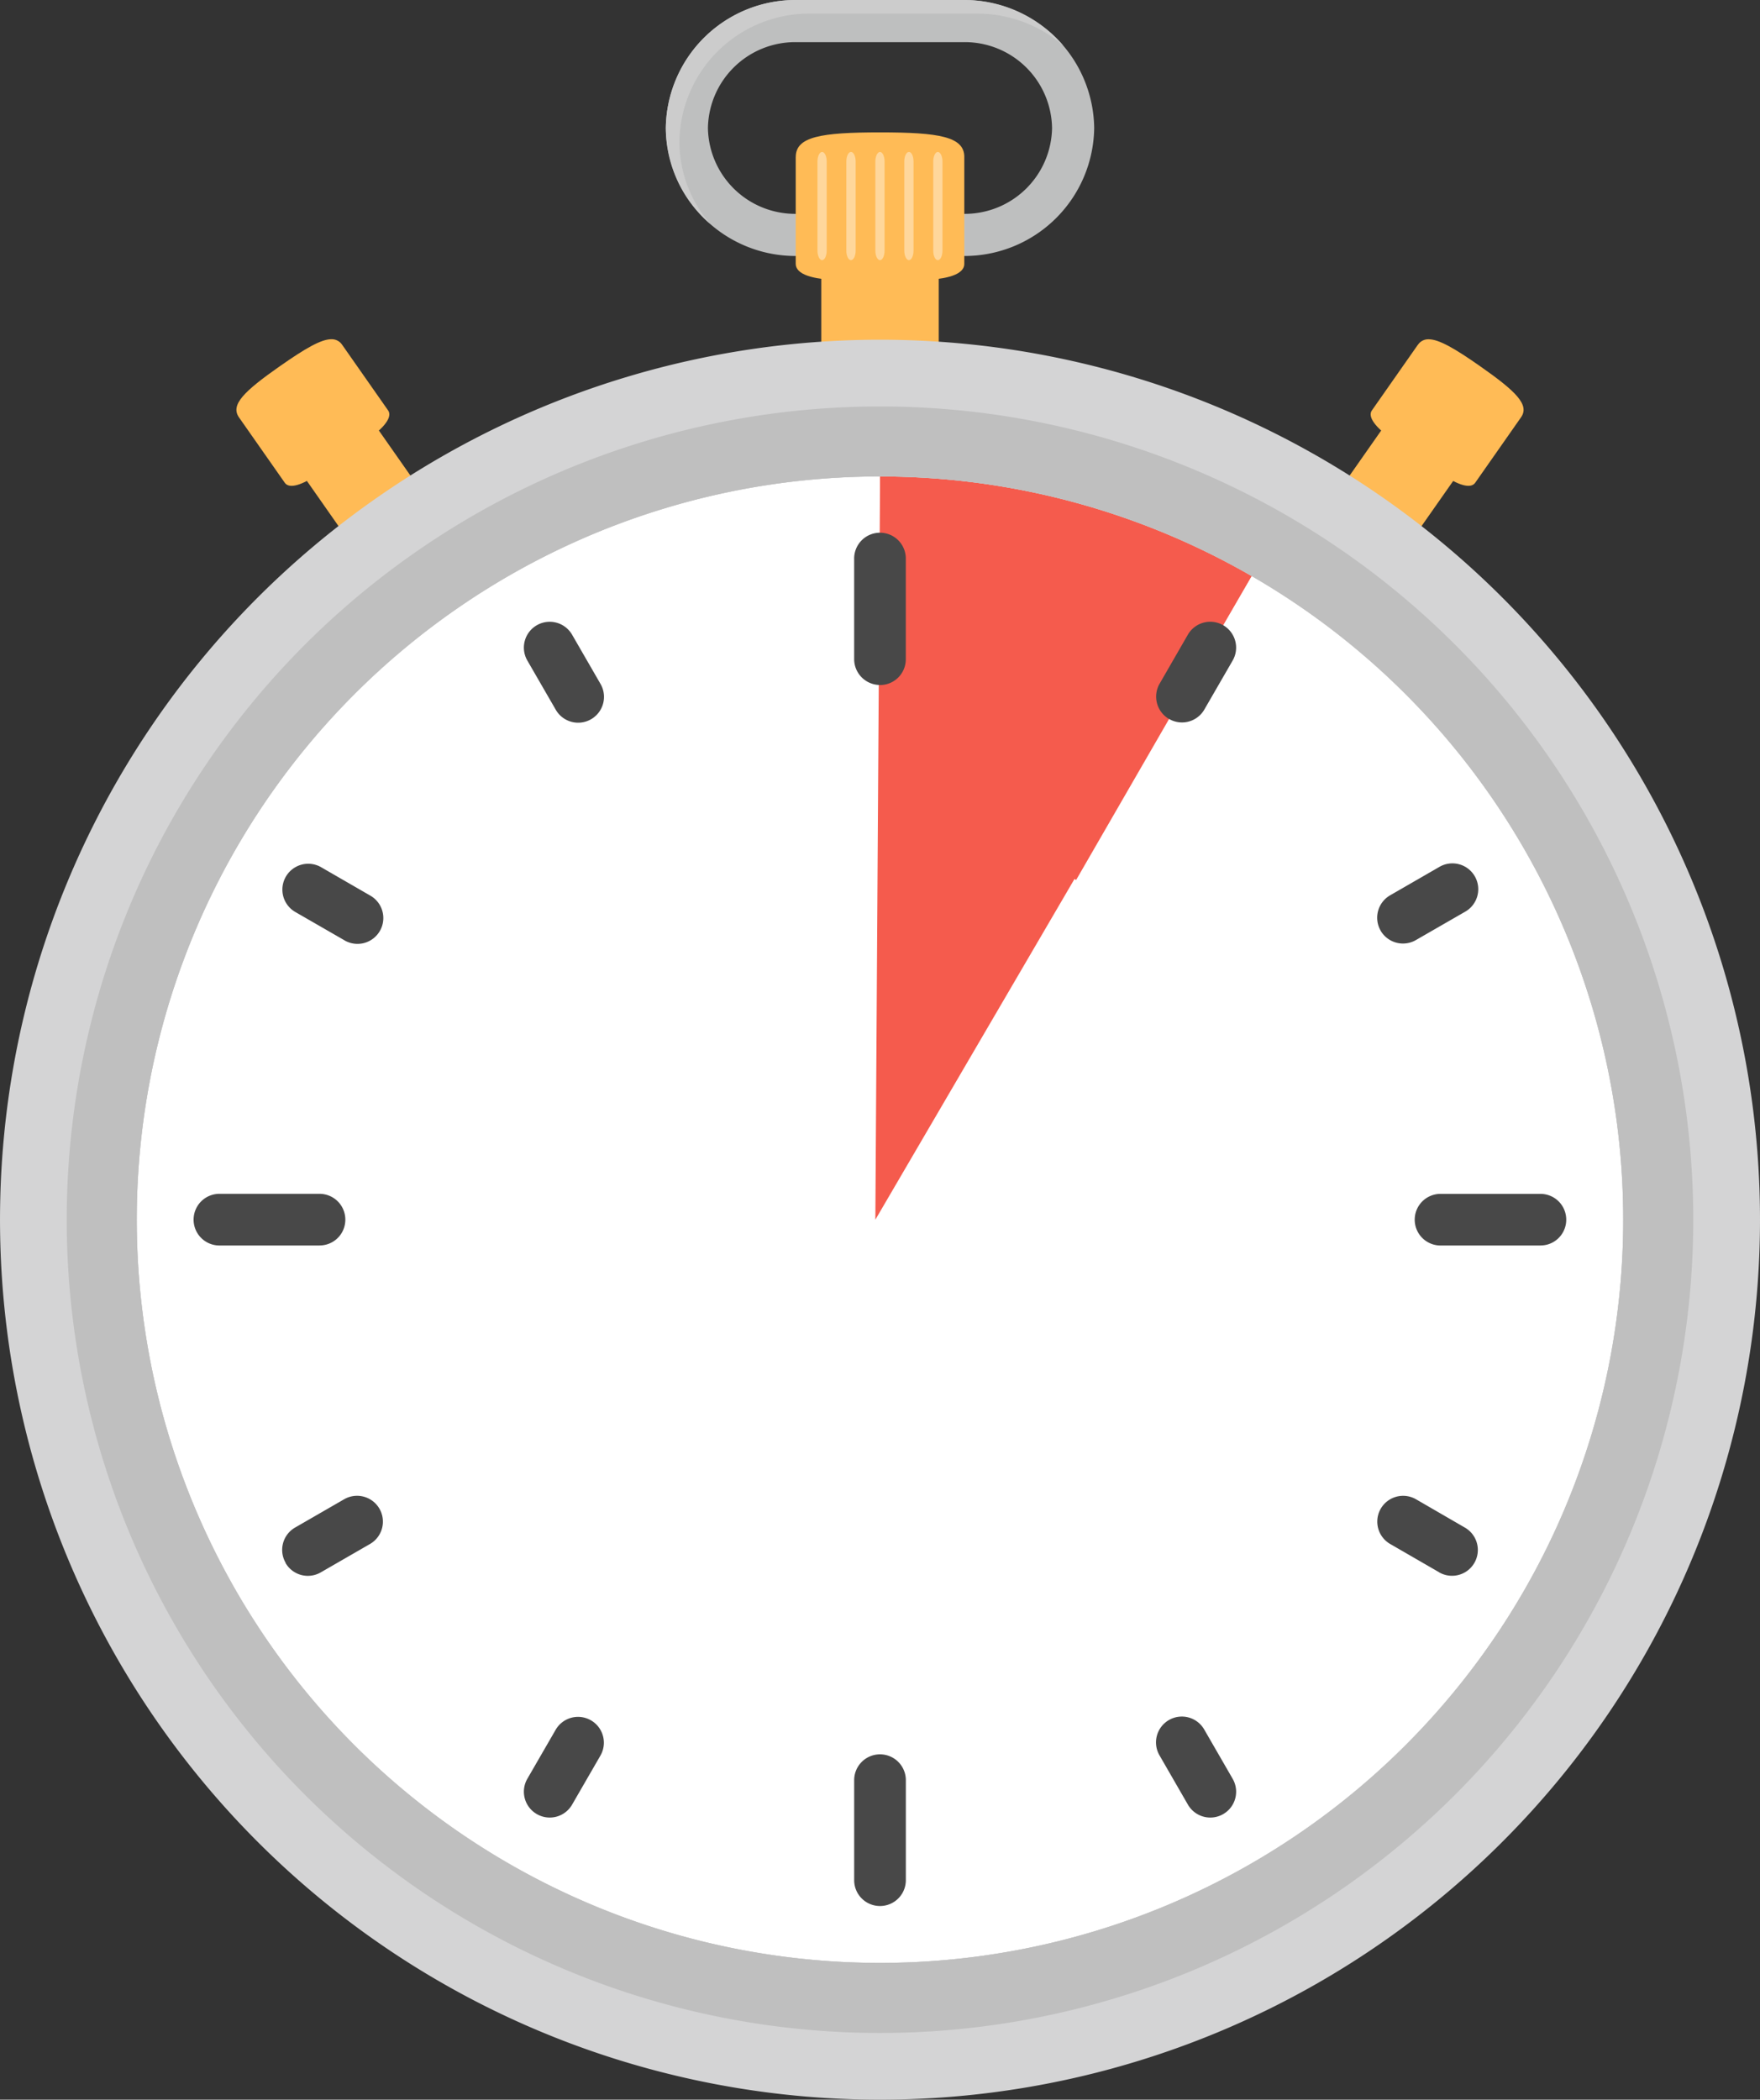 <svg id="グループ_41641" data-name="グループ 41641" xmlns="http://www.w3.org/2000/svg" xmlns:xlink="http://www.w3.org/1999/xlink" width="113.367" height="135.249" viewBox="0 0 113.367 135.249">
  <rect x="0" y="0" width="113.367" height="135.249" fill="#333333" stroke="none"/>
  <defs>
    <clipPath id="clip-path">
      <rect id="長方形_11993" data-name="長方形 11993" width="113.367" height="135.249" fill="none"/>
    </clipPath>
    <clipPath id="clip-path-3">
      <rect id="長方形_11982" data-name="長方形 11982" width="25.606" height="14.426" transform="translate(42.886)" fill="none"/>
    </clipPath>
    <clipPath id="clip-path-4">
      <path id="パス_71921" data-name="パス 71921" d="M19.573,30.7l2.781,3.973a1.363,1.363,0,0,0,1.891.334l2.413-1.69a1.363,1.363,0,0,0,.334-1.892L24.21,27.454Z" fill="none"/>
    </clipPath>
    <linearGradient id="linear-gradient" x1="-1.635" y1="9.907" x2="-1.544" y2="9.907" gradientUnits="objectBoundingBox">
      <stop offset="0" stop-color="#ffab2c"/>
      <stop offset="0.472" stop-color="#ffb13d"/>
      <stop offset="1" stop-color="#ffbb56"/>
    </linearGradient>
    <clipPath id="clip-path-5">
      <path id="パス_71922" data-name="パス 71922" d="M18.039,23.579c-2.338,1.638-3.208,2.5-2.646,3.305L18.346,31.1c.289.411,1.12.15,2.154-.573l3.227-2.259c1.033-.724,1.562-1.418,1.274-1.829l-2.953-4.217a.806.806,0,0,0-.7-.372c-.667,0-1.694.6-3.306,1.728" fill="none"/>
    </clipPath>
    <linearGradient id="linear-gradient-2" x1="-0.922" y1="8.303" x2="-0.851" y2="8.303" xlink:href="#linear-gradient"/>
    <clipPath id="clip-path-6">
      <path id="パス_71923" data-name="パス 71923" d="M86.378,31.427a1.36,1.36,0,0,0,.333,1.89l2.414,1.692a1.361,1.361,0,0,0,1.889-.334L93.8,30.7l-4.638-3.248Z" fill="none"/>
    </clipPath>
    <linearGradient id="linear-gradient-3" x1="-7.641" y1="9.935" x2="-7.55" y2="9.935" xlink:href="#linear-gradient"/>
    <clipPath id="clip-path-7">
      <path id="パス_71924" data-name="パス 71924" d="M91.319,22.222,88.365,26.44c-.288.41.244,1.1,1.274,1.828l3.229,2.259c1.032.723,1.863.984,2.153.571l2.952-4.216c.563-.8-.308-1.666-2.645-3.3-1.612-1.129-2.64-1.728-3.307-1.728a.8.8,0,0,0-.7.371" fill="none"/>
    </clipPath>
    <linearGradient id="linear-gradient-4" x1="-6.207" y1="8.195" x2="-6.135" y2="8.195" xlink:href="#linear-gradient"/>
    <clipPath id="clip-path-8">
      <path id="パス_71925" data-name="パス 71925" d="M52.9,17.5v5.667a1.819,1.819,0,0,0,1.812,1.815h3.94a1.819,1.819,0,0,0,1.814-1.815V17.5Z" fill="none"/>
    </clipPath>
    <linearGradient id="linear-gradient-5" x1="-6.992" y1="15.738" x2="-6.86" y2="15.738" xlink:href="#linear-gradient"/>
    <clipPath id="clip-path-9">
      <path id="パス_71926" data-name="パス 71926" d="M51.255,10.115V17c0,.672,1.111,1.023,2.794,1.023h5.266c1.685,0,2.8-.351,2.8-1.023V10.115c0-1.31-1.614-1.588-5.429-1.588s-5.429.278-5.429,1.588" fill="none"/>
    </clipPath>
    <linearGradient id="linear-gradient-6" x1="-4.72" y1="13.35" x2="-4.628" y2="13.35" xlink:href="#linear-gradient"/>
    <clipPath id="clip-path-11">
      <rect id="長方形_11990" data-name="長方形 11990" width="97.915" height="97.911" transform="translate(7.726 29.609)" fill="none"/>
    </clipPath>
    <clipPath id="clip-path-12">
      <rect id="長方形_11991" data-name="長方形 11991" width="104.769" height="104.765" transform="translate(4.299 26.182)" fill="none"/>
    </clipPath>
  </defs>
  <g id="グループ_41640" data-name="グループ 41640" clip-path="url(#clip-path)">
    <g id="グループ_41619" data-name="グループ 41619">
      <g id="グループ_41618" data-name="グループ 41618" clip-path="url(#clip-path)">
        <path id="パス_71916" data-name="パス 71916" d="M105.171,78.563A48.487,48.487,0,1,1,56.684,30.076a48.485,48.485,0,0,1,48.487,48.487" fill="#fff"/>
        <path id="パス_71917" data-name="パス 71917" d="M69.318,56.681,80.931,36.566a48.258,48.258,0,0,0-24.247-6.49V53.3a25.149,25.149,0,0,1,12.634,3.382" fill="#f55b4d"/>
        <path id="パス_71918" data-name="パス 71918" d="M80.931,36.566,56.684,31.353l-.3,47.213" fill="#f55b4d"/>
        <path id="パス_71919" data-name="パス 71919" d="M70.48,8.245a8.354,8.354,0,0,1-8.414,8.244H51.3a8.355,8.355,0,0,1-8.413-8.244A8.355,8.355,0,0,1,51.3,0H62.066A8.354,8.354,0,0,1,70.48,8.245m-8.414,5.53a5.623,5.623,0,0,0,5.7-5.53,5.624,5.624,0,0,0-5.7-5.531H51.3a5.625,5.625,0,0,0-5.7,5.531,5.623,5.623,0,0,0,5.7,5.53Z" fill="#bebfbf"/>
        <g id="グループ_41617" data-name="グループ 41617" style="mix-blend-mode: multiply;isolation: isolate">
          <g id="グループ_41616" data-name="グループ 41616">
            <g id="グループ_41615" data-name="グループ 41615" clip-path="url(#clip-path-3)">
              <path id="パス_71920" data-name="パス 71920" d="M52.177.878H62.944a8.472,8.472,0,0,1,5.549,2.063A8.476,8.476,0,0,0,62.066,0H51.3a8.356,8.356,0,0,0-8.414,8.245,8.161,8.161,0,0,0,2.865,6.182,8.107,8.107,0,0,1-1.988-5.3A8.355,8.355,0,0,1,52.177.878" fill="#ccc"/>
            </g>
          </g>
        </g>
      </g>
    </g>
    <g id="グループ_41621" data-name="グループ 41621">
      <g id="グループ_41620" data-name="グループ 41620" clip-path="url(#clip-path-4)">
        <rect id="長方形_11984" data-name="長方形 11984" width="11.006" height="11.04" transform="matrix(0.819, -0.574, 0.574, 0.819, 15.822, 30.08)" fill="url(#linear-gradient)"/>
      </g>
    </g>
    <g id="グループ_41623" data-name="グループ 41623">
      <g id="グループ_41622" data-name="グループ 41622" clip-path="url(#clip-path-5)">
        <rect id="長方形_11985" data-name="長方形 11985" width="14.108" height="13.912" transform="translate(10.292 25.029) rotate(-35)" fill="url(#linear-gradient-2)"/>
      </g>
    </g>
    <g id="グループ_41625" data-name="グループ 41625">
      <g id="グループ_41624" data-name="グループ 41624" clip-path="url(#clip-path-6)">
        <rect id="長方形_11986" data-name="長方形 11986" width="11.04" height="11.007" transform="translate(82.199 32.811) rotate(-55)" fill="url(#linear-gradient-3)"/>
      </g>
    </g>
    <g id="グループ_41627" data-name="グループ 41627">
      <g id="グループ_41626" data-name="グループ 41626" clip-path="url(#clip-path-7)">
        <rect id="長方形_11987" data-name="長方形 11987" width="13.912" height="14.108" transform="translate(83.538 28.333) rotate(-55)" fill="url(#linear-gradient-4)"/>
      </g>
    </g>
    <g id="グループ_41629" data-name="グループ 41629">
      <g id="グループ_41628" data-name="グループ 41628" clip-path="url(#clip-path-8)">
        <rect id="長方形_11988" data-name="長方形 11988" width="7.566" height="7.482" transform="translate(52.902 17.5)" fill="url(#linear-gradient-5)"/>
      </g>
    </g>
    <g id="グループ_41631" data-name="グループ 41631">
      <g id="グループ_41630" data-name="グループ 41630" clip-path="url(#clip-path-9)">
        <rect id="長方形_11989" data-name="長方形 11989" width="10.858" height="9.492" transform="translate(51.255 8.527)" fill="url(#linear-gradient-6)"/>
      </g>
    </g>
    <g id="グループ_41639" data-name="グループ 41639">
      <g id="グループ_41638" data-name="グループ 41638" clip-path="url(#clip-path)">
        <path id="パス_71927" data-name="パス 71927" d="M53.25,16.141c0,.339-.133.617-.295.617s-.3-.278-.3-.617V10.406c0-.341.134-.618.3-.618s.295.277.295.618Z" fill="#ffd79b"/>
        <path id="パス_71928" data-name="パス 71928" d="M55.115,16.141c0,.339-.133.617-.3.617s-.3-.278-.3-.617V10.406c0-.341.134-.618.3-.618s.3.277.3.618Z" fill="#ffd79b"/>
        <path id="パス_71929" data-name="パス 71929" d="M56.978,16.141c0,.339-.132.617-.294.617s-.3-.278-.3-.617V10.406c0-.341.136-.618.3-.618s.294.277.294.618Z" fill="#ffd79b"/>
        <path id="パス_71930" data-name="パス 71930" d="M58.843,16.141c0,.339-.132.617-.295.617s-.3-.278-.3-.617V10.406c0-.341.132-.618.3-.618s.295.277.295.618Z" fill="#ffd79b"/>
        <path id="パス_71931" data-name="パス 71931" d="M60.708,16.141c0,.339-.133.617-.3.617s-.295-.278-.295-.617V10.406c0-.341.132-.618.295-.618s.3.277.3.618Z" fill="#ffd79b"/>
        <path id="パス_71932" data-name="パス 71932" d="M35.793,45.708l-1.825-3.159a1.664,1.664,0,0,1,2.882-1.666l1.825,3.161a1.664,1.664,0,1,1-2.882,1.664" fill="#484848"/>
        <path id="パス_71933" data-name="パス 71933" d="M22.163,60.555,19,58.733a1.665,1.665,0,0,1,1.664-2.884l3.16,1.825a1.664,1.664,0,1,1-1.664,2.881" fill="#484848"/>
        <path id="パス_71934" data-name="パス 71934" d="M20.581,80.227l-6.447,0a1.664,1.664,0,0,1,0-3.328h6.447a1.663,1.663,0,0,1,1.663,1.664,1.683,1.683,0,0,1-.22.83,1.662,1.662,0,0,1-1.443.832" fill="#484848"/>
        <path id="パス_71935" data-name="パス 71935" d="M18.4,100.669A1.661,1.661,0,0,1,19,98.4l3.156-1.82a1.664,1.664,0,1,1,1.664,2.882l-3.158,1.821a1.659,1.659,0,0,1-2.272-.611" fill="#484848"/>
        <path id="パス_71936" data-name="パス 71936" d="M34.577,116.852a1.666,1.666,0,0,1-.61-2.273l1.824-3.156a1.664,1.664,0,0,1,2.883,1.664l-1.824,3.158a1.662,1.662,0,0,1-2.273.607" fill="#484848"/>
        <path id="パス_71937" data-name="パス 71937" d="M56.684,122.774a1.662,1.662,0,0,1-1.664-1.662v-6.444a1.664,1.664,0,0,1,3.328,0l0,6.444a1.663,1.663,0,0,1-1.666,1.662" fill="#484848"/>
        <path id="パス_71938" data-name="パス 71938" d="M76.517,116.244l-1.822-3.16a1.664,1.664,0,1,1,2.883-1.662L79.4,114.58a1.664,1.664,0,1,1-2.883,1.664" fill="#484848"/>
        <path id="パス_71939" data-name="パス 71939" d="M92.7,101.277l-3.153-1.822a1.663,1.663,0,1,1,1.662-2.881L94.361,98.4a1.663,1.663,0,1,1-1.664,2.88" fill="#484848"/>
        <path id="パス_71940" data-name="パス 71940" d="M99.23,80.228H92.789a1.663,1.663,0,1,1,0-3.326H99.23a1.663,1.663,0,0,1,.831,3.1,1.637,1.637,0,0,1-.831.223" fill="#484848"/>
        <path id="パス_71941" data-name="パス 71941" d="M88.931,59.945a1.665,1.665,0,0,1,.609-2.273L92.7,55.849a1.665,1.665,0,1,1,1.664,2.884L91.2,60.555a1.665,1.665,0,0,1-2.272-.61" fill="#484848"/>
        <path id="パス_71942" data-name="パス 71942" d="M75.305,46.316a1.668,1.668,0,0,1-.613-2.274l1.82-3.157A1.665,1.665,0,0,1,79.4,42.547L77.578,45.7a1.662,1.662,0,0,1-2.273.612" fill="#484848"/>
        <path id="パス_71943" data-name="パス 71943" d="M56.687,44.123a1.668,1.668,0,0,1-1.668-1.662V36.019a1.664,1.664,0,1,1,3.327,0l0,6.442a1.662,1.662,0,0,1-1.662,1.666" fill="#484848"/>
        <path id="パス_71944" data-name="パス 71944" d="M113.367,78.564A56.683,56.683,0,1,1,56.684,21.883a56.684,56.684,0,0,1,56.683,56.681M56.684,30.691a47.874,47.874,0,1,0,47.873,47.872A47.87,47.87,0,0,0,56.684,30.691" fill="#d4d4d5"/>
        <g id="グループ_41634" data-name="グループ 41634" style="mix-blend-mode: multiply;isolation: isolate">
          <g id="グループ_41633" data-name="グループ 41633">
            <g id="グループ_41632" data-name="グループ 41632" clip-path="url(#clip-path-11)">
              <path id="パス_71945" data-name="パス 71945" d="M105.641,78.564A48.957,48.957,0,1,1,56.683,29.609a48.952,48.952,0,0,1,48.958,48.955M56.684,30.691a47.874,47.874,0,1,0,47.873,47.872A47.87,47.87,0,0,0,56.684,30.691" fill="#ccc"/>
            </g>
          </g>
        </g>
        <g id="グループ_41637" data-name="グループ 41637" style="mix-blend-mode: multiply;isolation: isolate">
          <g id="グループ_41636" data-name="グループ 41636">
            <g id="グループ_41635" data-name="グループ 41635" clip-path="url(#clip-path-12)">
              <path id="パス_71946" data-name="パス 71946" d="M109.068,78.564A52.385,52.385,0,1,1,56.683,26.182a52.379,52.379,0,0,1,52.385,52.382M56.684,30.691a47.874,47.874,0,1,0,47.873,47.872A47.87,47.87,0,0,0,56.684,30.691" fill="#bfbfbf"/>
            </g>
          </g>
        </g>
      </g>
    </g>
  </g>
</svg>
